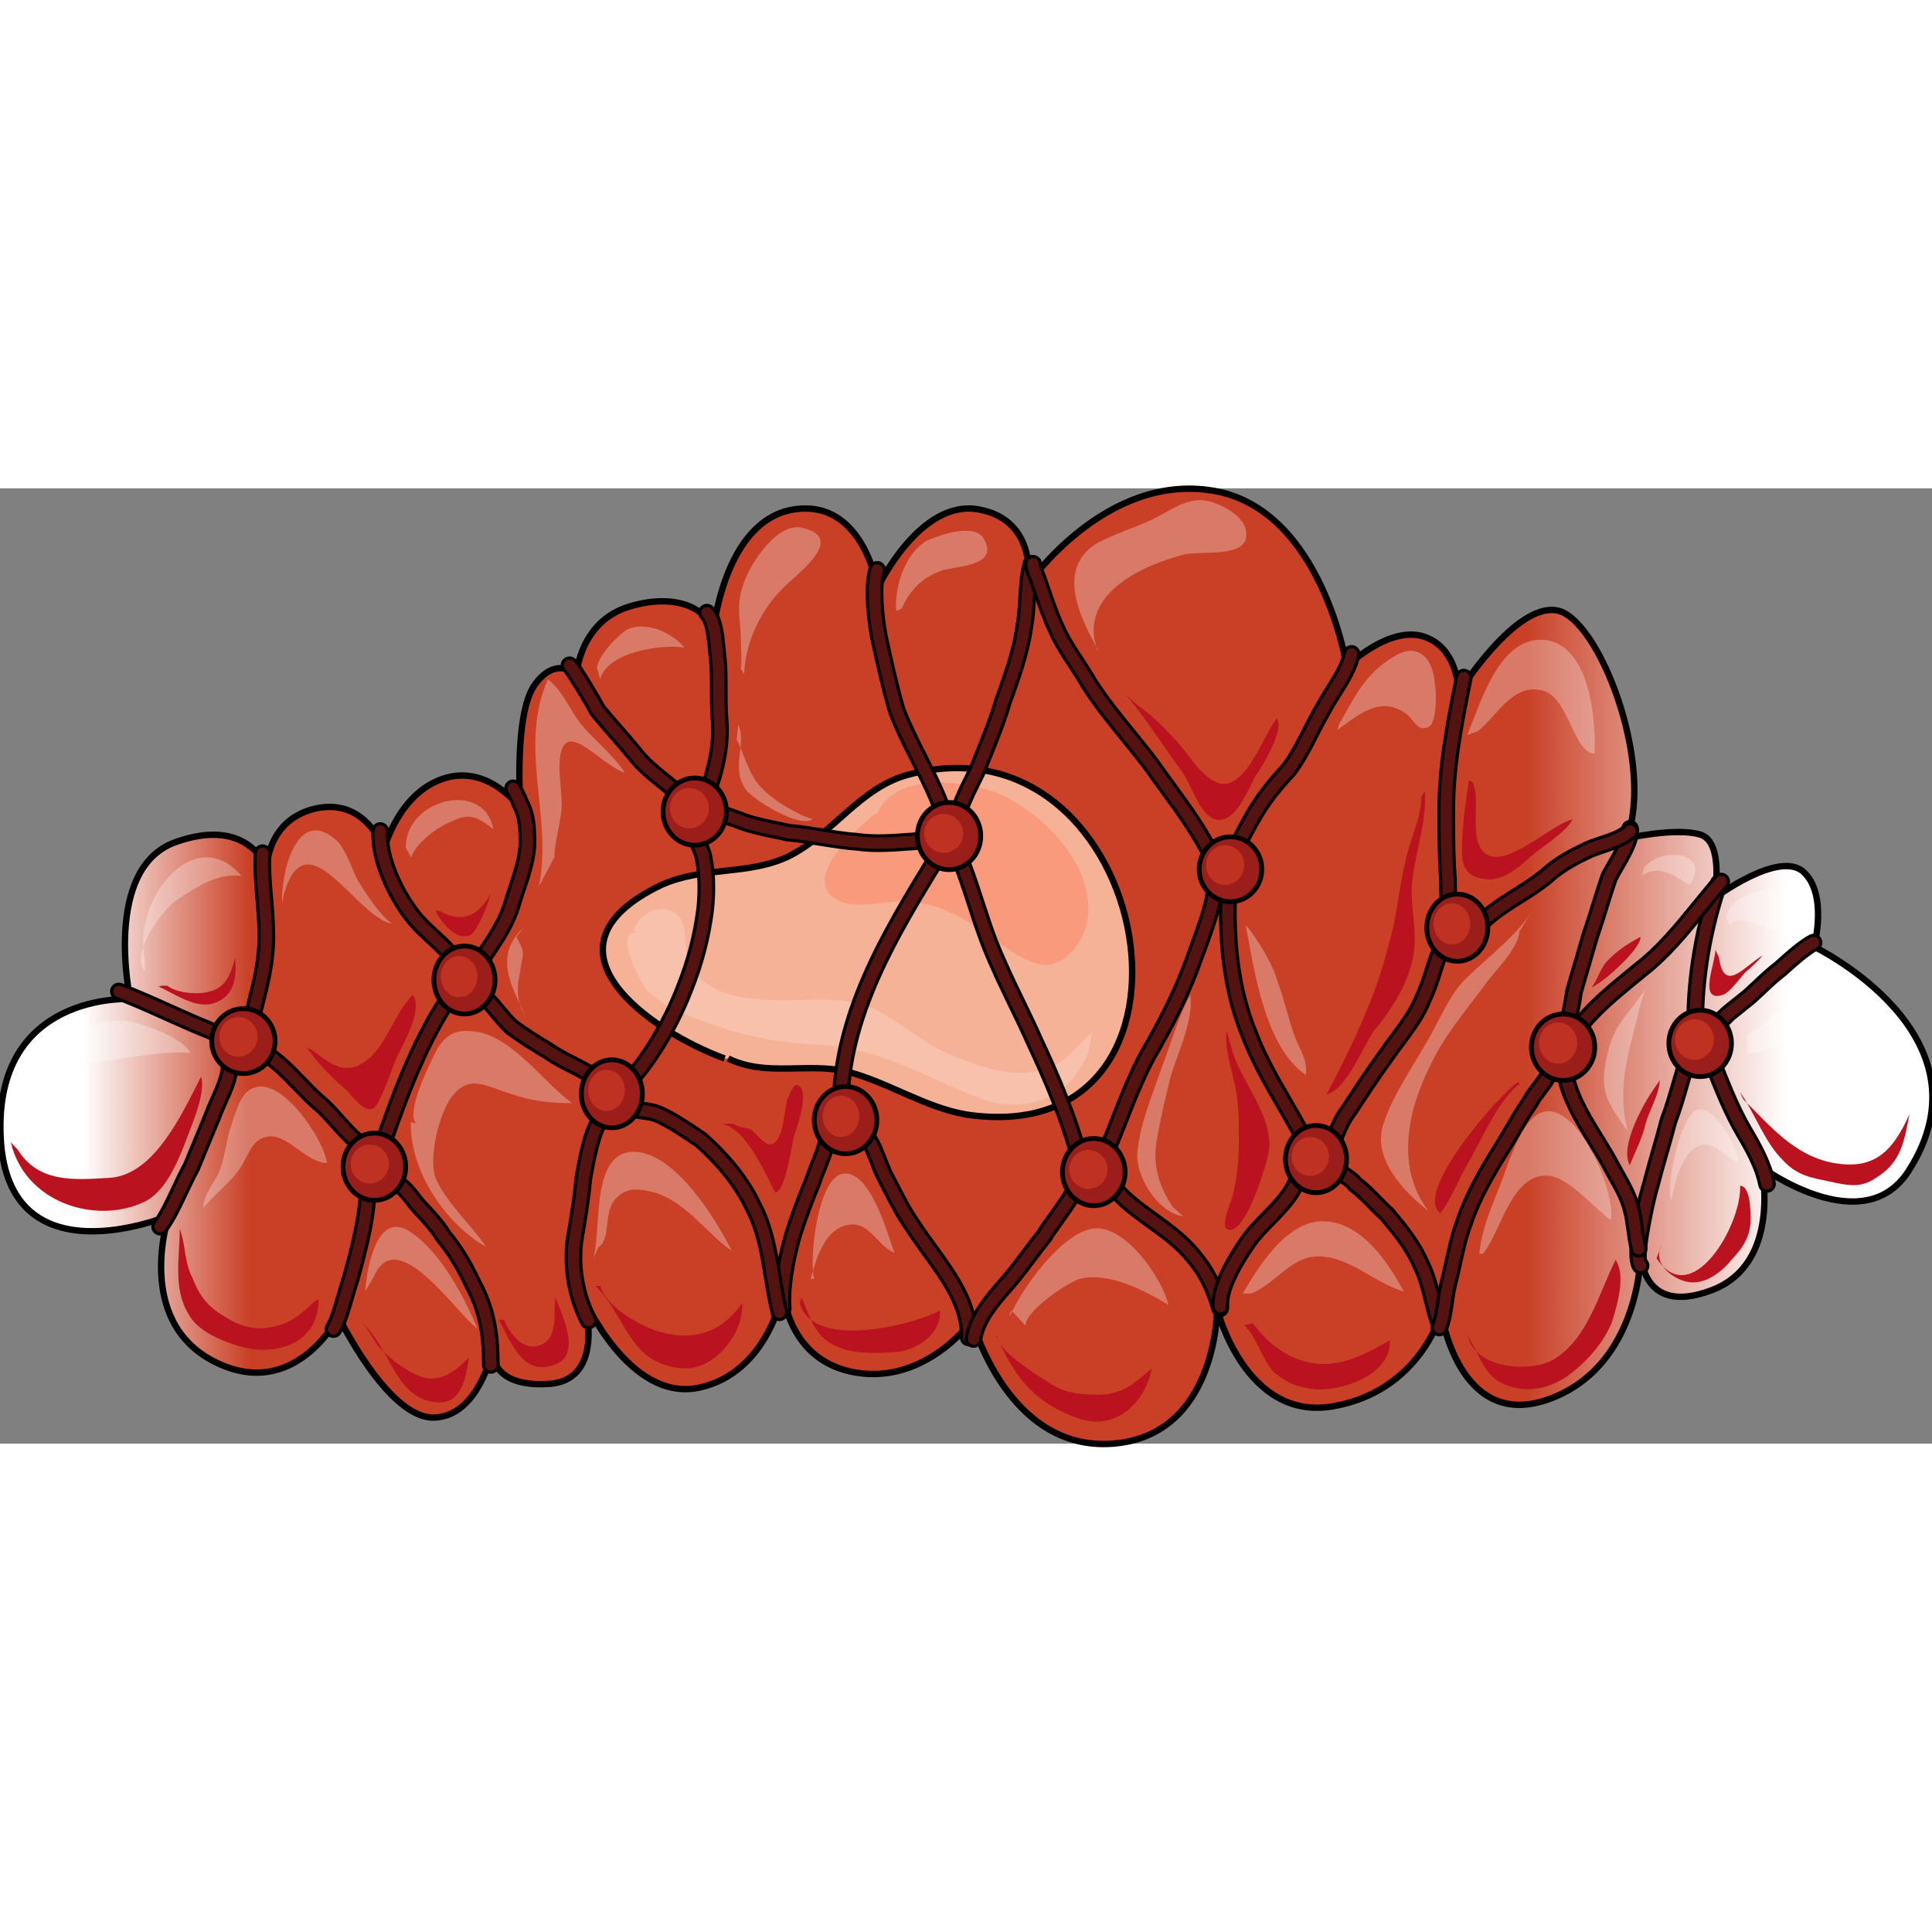 <?xml version="1.0" encoding="utf-8"?>
<!-- Created by: Science Figures, www.sciencefigures.org, Generator: Science Figures Editor -->
<!DOCTYPE svg PUBLIC "-//W3C//DTD SVG 1.1//EN" "http://www.w3.org/Graphics/SVG/1.1/DTD/svg11.dtd">
<svg version="1.1" id="Layer_1" xmlns="http://www.w3.org/2000/svg" xmlns:xlink="http://www.w3.org/1999/xlink" 
	 width="800px" height="800px" viewBox="0 0 294.804 145.774" enable-background="new 0 0 294.804 145.774"
	 xml:space="preserve">
<rect x="0" y="0" width="294.804" height="145.774" fill="#808080" stroke="none"/>
<linearGradient id="SVGID_1_" gradientUnits="userSpaceOnUse" x1="0" y1="72.887" x2="294.804" y2="72.887">
	<stop  offset="0.043" style="stop-color:#FFFFFF"/>
	<stop  offset="0.129" style="stop-color:#C94026"/>
	<stop  offset="0.79" style="stop-color:#C94026"/>
	<stop  offset="0.925" style="stop-color:#FFFFFF"/>
</linearGradient>
<path fill-rule="evenodd" clip-rule="evenodd" fill="url(#SVGID_1_)" d="M25.68,110.944c0,0-24.572,10.265-25.641-11.975
	c-1.068-22.238,19.765-21.099,19.765-21.099s-4.273-19.957,6.944-23.949s13.889,3.992,13.889,3.992s0-7.414,7.479-9.125
	c7.746-1.71,10.417,6.272,10.417,6.272s2.137-8.552,9.081-10.834c6.944-2.28,11.752,4.562,11.752,4.562s-1.068-14.255,2.137-18.816
	c3.205-4.563,6.41-1.711,6.41-1.711s0.535-7.983,8.013-10.264c7.479-2.281,12.287,0.571,12.821,3.992
	c0,0,1.603-17.106,12.286-18.817c10.684-1.711,12.821,11.975,12.821,11.975s6.41-13.686,15.491-11.975
	c9.08,1.711,7.479,11.404,7.479,11.404s11.752-17.106,28.313-14.255c16.561,2.851,20.299,26.8,20.299,26.8s6.41-6.273,11.752-4.562
	s5.342,8.554,5.342,8.554s8.547-13.685,14.957-12.544c6.41,1.14,14.957,23.379,10.684,34.783c0,0,7.479-1.71,11.217-0.57
	c3.742,1.14,2.139,9.693,2.139,9.693s9.883-7.414,13.621-3.992c3.74,3.421,1.604,11.405,1.604,11.405s27.777,13.399,14.424,34.214
	c-6.945,10.834-22.438-0.571-22.438-0.571s3.205,14.826-7.746,18.817c-10.684,3.992-10.684-5.701-10.684-5.701
	s0,17.106-13.889,22.238c-13.889,5.131-16.561-13.115-16.561-13.115s-3.205,11.974-16.559,14.256
	c-13.354,2.279-17.627-14.827-17.627-14.827s0,19.389-16.027,20.528c-16.025,1.141-21.367-18.817-21.367-18.817
	s-6.945,9.694-17.628,7.983c-10.684-1.711-11.218-12.545-11.218-12.545s-2.137,12.545-12.82,14.826
	c-10.684,2.28-17.628-13.686-17.628-13.686s3.739,12.544-5.342,13.115c-9.082,0.57-8.547-5.133-8.547-5.133
	s-2.137,10.265-9.081,10.265S51.588,126.34,51.588,126.34s-6.677,13.114-18.963,6.842C20.338,126.91,25.68,110.944,25.68,110.944
	L25.68,110.944z"/>
<path fill="none" stroke="#000000" stroke-width="0.971" stroke-miterlimit="8" d="M25.739,111.001
	c0,0-24.573,10.265-25.641-11.974c-1.069-22.239,19.765-21.1,19.765-21.1s-4.274-19.957,6.944-23.949
	c11.218-3.992,13.889,3.992,13.889,3.992s0-7.413,7.479-9.123c7.746-1.711,10.417,6.272,10.417,6.272s2.136-8.554,9.081-10.834
	c6.944-2.281,11.752,4.562,11.752,4.562s-1.068-14.256,2.137-18.818c3.206-4.562,6.411-1.71,6.411-1.71s0.534-7.983,8.013-10.264
	c7.479-2.282,12.286,0.57,12.82,3.991c0,0,1.603-17.107,12.287-18.818c10.683-1.71,12.82,11.975,12.82,11.975
	s6.41-13.686,15.492-11.975c9.08,1.711,7.479,11.405,7.479,11.405s11.752-17.107,28.313-14.256
	c16.559,2.851,20.299,26.801,20.299,26.801s6.41-6.272,11.752-4.562c5.342,1.71,5.342,8.552,5.342,8.552s8.547-13.685,14.957-12.544
	c6.41,1.14,14.957,23.379,10.684,34.783c0,0,7.479-1.711,11.219-0.57c3.738,1.14,2.137,9.693,2.137,9.693s9.883-7.412,13.621-3.991
	c3.74,3.421,1.602,11.404,1.602,11.404s27.777,13.399,14.424,34.213c-6.945,10.834-22.436-0.57-22.436-0.57
	s3.205,14.825-7.746,18.817c-10.684,3.991-10.684-5.702-10.684-5.702s0,17.106-13.889,22.238
	c-13.889,5.133-16.561-13.115-16.561-13.115s-3.205,11.976-16.561,14.256c-13.354,2.281-17.627-14.826-17.627-14.826
	s0,19.388-16.025,20.528s-21.367-18.817-21.367-18.817s-6.945,9.693-17.629,7.982c-10.683-1.71-11.218-12.544-11.218-12.544
	s-2.136,12.544-12.82,14.825c-10.684,2.281-17.628-13.685-17.628-13.685s3.74,12.545-5.341,13.114
	c-9.082,0.57-8.547-5.132-8.547-5.132s-2.137,10.264-9.081,10.264s-14.423-15.396-14.423-15.396s-6.677,13.115-18.963,6.843
	C20.396,126.968,25.739,111.001,25.739,111.001L25.739,111.001z"/>
<path fill-rule="evenodd" clip-rule="evenodd" fill="#F5B296" stroke="#000000" stroke-width="0.971" stroke-miterlimit="10" d="
	M110.574,87.001c-10.95-3.989-29.912-16.813-9.614-26.502c6.409-2.85,13.086-1.424,19.229-4.275
	c6.944-3.418,10.95-10.544,18.428-12.538c37.658-9.974,49.142,57.85,8.814,51.865c-6.411-1.14-11.751-4.845-18.162-6.555
	c-6.143-1.425-12.285,0.854-18.161-1.995"/>
<path opacity="0.2" fill-rule="evenodd" clip-rule="evenodd" fill="#FFFFFF" d="M97.22,67.855c-3.739-0.57,0.534,7.688,1.603,8.827
	c2.671,2.563,5.876,3.702,9.082,4.841c6.143,2.278,11.218,3.133,17.628,3.417c9.081,0.57,16.026,5.126,24.306,8.258
	c6.411,2.277,13.622,0,16.294-7.403c0.266-0.854,0.266-1.993,0.533-2.848c-3.205,2.848-4.006,5.126-8.547,5.98
	c-4.273,0.854-8.28-0.57-12.554-2.278c-4.541-1.709-8.28-5.41-12.553-7.404c-4.274-1.709-8.814-1.139-13.355-1.139
	c-4.274,0-9.349-0.284-12.553-3.133c-2.938-2.562-2.137-4.556-2.671-7.688c-0.801-4.556-6.677-3.702-7.746,0.286"/>
<path fill-rule="evenodd" clip-rule="evenodd" fill="#F99A7D" d="M133.845,49.646c2.67-6.262,12.813-5.123,17.619-3.416
	c6.941,2.562,16.018,11.101,14.416,19.923c-0.535,2.846-2.938,6.262-5.873,6.547c-3.471,0.284-7.742-3.701-10.412-5.409
	c-4.003-2.561-7.474-4.269-12.012-4.269c-2.67,0-6.941,1.138-9.343,0c-6.674-2.846,2.402-11.101,5.338-13.376"/>
<g>
	<path fill="#541310" stroke="#000000" stroke-width="0.486" stroke-miterlimit="8" d="M38.186,83.241
		c-0.073,0-0.146-0.008-0.22-0.023c-0.599-0.12-0.987-0.704-0.866-1.304c0.263-1.302,0.585-2.588,0.898-3.831
		c0.648-2.586,1.318-5.258,1.494-8.246c0.131-2.358-0.073-4.78-0.271-7.124c-0.198-2.342-0.402-4.765-0.265-7.099
		c0.036-0.611,0.561-1.099,1.17-1.04c0.611,0.036,1.076,0.56,1.041,1.17c-0.129,2.175,0.06,4.414,0.26,6.783
		c0.204,2.418,0.415,4.919,0.275,7.436c-0.188,3.198-0.884,5.974-1.558,8.657c-0.32,1.275-0.622,2.479-0.875,3.731
		C39.164,82.877,38.703,83.241,38.186,83.241z"/>
</g>
<g>
	<path fill="#541310" stroke="#000000" stroke-width="0.486" stroke-miterlimit="8" d="M34.456,84.755
		c-0.124,0-0.25-0.021-0.372-0.065c-3.035-1.083-6.003-2.419-8.874-3.711c-2.567-1.155-4.992-2.246-7.458-3.171
		c-0.572-0.214-0.862-0.853-0.647-1.426c0.214-0.572,0.854-0.863,1.425-0.647c2.532,0.949,5.102,2.106,7.588,3.225
		c2.831,1.274,5.758,2.592,8.709,3.646c0.576,0.205,0.876,0.839,0.671,1.414C35.337,84.472,34.91,84.755,34.456,84.755z"/>
</g>
<g>
	<path fill="#541310" stroke="#000000" stroke-width="0.486" stroke-miterlimit="8" d="M24.433,113.771
		c-0.225,0-0.452-0.068-0.648-0.21c-0.495-0.359-0.605-1.051-0.247-1.546c1.08-1.49,2.006-3.466,2.901-5.375
		c0.565-1.204,1.149-2.449,1.769-3.563l3.156-7.625c0.244-0.702,0.606-1.518,0.989-2.381c0.74-1.666,1.578-3.555,1.578-4.879
		c0-0.611,0.496-1.106,1.107-1.106c0.611,0,1.107,0.495,1.107,1.106c0,1.793-0.899,3.819-1.769,5.777
		c-0.364,0.82-0.708,1.596-0.945,2.271l-3.26,7.859c-0.593,1.06-1.145,2.236-1.729,3.48c-0.939,2.003-1.911,4.074-3.114,5.733
		C25.114,113.613,24.776,113.771,24.433,113.771z"/>
</g>
<g>
	<path fill="#541310" stroke="#000000" stroke-width="0.486" stroke-miterlimit="8" d="M50.887,129.388
		c-0.198,0-0.398-0.054-0.58-0.165c-0.521-0.321-0.683-1.003-0.362-1.523c0.624-1.014,1.204-3.031,1.715-4.81
		c0.275-0.957,0.535-1.861,0.803-2.636c1.248-4.604,2.561-9.438,2.561-14.115c0-0.612,0.496-1.107,1.107-1.107
		c0.611,0,1.107,0.495,1.107,1.107c0,4.973-1.353,9.952-2.661,14.768c-0.271,0.791-0.523,1.667-0.79,2.595
		c-0.578,2.01-1.174,4.087-1.958,5.359C51.621,129.2,51.258,129.388,50.887,129.388z"/>
</g>
<g>
	<path fill="#541310" stroke="#000000" stroke-width="0.486" stroke-miterlimit="8" d="M56.13,101.886
		c-0.16,0-0.322-0.035-0.476-0.108c-1.803-0.86-3.468-2.717-5.078-4.512c-0.75-0.836-1.458-1.625-2.129-2.256
		c-1.171-0.938-2.368-2.176-3.525-3.374c-1.904-1.97-3.873-4.007-6.036-5.002c-0.555-0.256-0.798-0.913-0.543-1.469
		s0.915-0.796,1.469-0.543c2.541,1.169,4.656,3.357,6.702,5.476c1.161,1.201,2.258,2.336,3.385,3.243
		c0.804,0.75,1.543,1.574,2.325,2.447c1.464,1.633,2.979,3.321,4.382,3.99c0.552,0.264,0.786,0.925,0.522,1.477
		C56.941,101.653,56.544,101.886,56.13,101.886z"/>
</g>
<g>
	<path fill="#541310" stroke="#000000" stroke-width="0.486" stroke-miterlimit="8" d="M74.894,134.864
		c-0.611,0-1.107-0.495-1.107-1.106c0-4.183-0.431-7.773-2.538-11.697c-1.421-3.021-2.734-5.161-4.418-7.21l-0.083-0.114
		c-1.012-1.617-2.272-2.958-3.606-4.378c-0.344-0.365-0.664-0.779-1.002-1.219c-0.687-0.888-1.464-1.894-2.299-2.19
		c-0.576-0.205-0.877-0.838-0.673-1.414c0.205-0.577,0.837-0.878,1.414-0.673c1.449,0.515,2.438,1.795,3.311,2.924
		c0.305,0.395,0.594,0.769,0.864,1.057c1.333,1.418,2.71,2.884,3.831,4.656c1.786,2.183,3.176,4.45,4.64,7.567
		C75.661,125.6,76,129.849,76,133.757C76,134.369,75.505,134.864,74.894,134.864z"/>
</g>
<g>
	<path fill="#541310" stroke="#000000" stroke-width="0.486" stroke-miterlimit="8" d="M89.811,128.107
		c-0.405,0-0.794-0.224-0.989-0.609c-2.03-4.016-2.809-8.482-2.255-12.916c0.531-3.114,1.072-6.283,1.336-9.38l0.015-0.11
		l0.15-0.817c0.579-3.192,1.455-8.02,3.731-9.838c0.477-0.382,1.174-0.305,1.557,0.174c0.381,0.478,0.304,1.174-0.174,1.556
		c-1.628,1.302-2.479,5.986-2.935,8.504l-0.142,0.773c-0.274,3.172-0.82,6.37-1.348,9.463c-0.492,3.945,0.211,7.972,2.041,11.595
		c0.276,0.545,0.057,1.211-0.489,1.486C90.149,128.068,89.979,128.107,89.811,128.107z"/>
</g>
<g>
	<path fill="#541310" stroke="#000000" stroke-width="0.486" stroke-miterlimit="8" d="M95.294,91.747H92.19
		c-0.512,0-0.943-0.348-1.069-0.819c-0.264-0.116-0.56-0.228-0.851-0.339c-0.684-0.26-1.458-0.554-2.141-0.987
		c-0.314-0.162-0.72-0.369-1.134-0.578c-1.332-0.678-2.709-1.376-3.98-2.272c-1.804-1.087-3.724-2.247-5.633-3.688L77.306,83
		c-0.773-0.701-1.489-1.562-2.181-2.395c-1.019-1.227-2.072-2.494-3.196-3.088c-0.541-0.285-0.747-0.956-0.461-1.497
		c0.287-0.539,0.956-0.746,1.496-0.46c1.511,0.798,2.708,2.237,3.864,3.629c0.661,0.795,1.285,1.547,1.93,2.138
		c1.805,1.358,3.66,2.479,5.455,3.563c1.219,0.854,2.524,1.517,3.787,2.158c0.425,0.216,0.841,0.428,1.241,0.639
		c0.57,0.357,1.204,0.599,1.817,0.832c0.952,0.361,1.85,0.704,2.471,1.36L95.294,91.747z"/>
</g>
<g>
	<path fill="#541310" stroke="#000000" stroke-width="0.486" stroke-miterlimit="8" d="M58.462,101.07
		c-0.12,0-0.243-0.021-0.363-0.062c-0.577-0.2-0.883-0.831-0.683-1.408c2.65-7.644,5.894-16.389,10.861-23.465
		c0.352-0.5,1.041-0.622,1.542-0.27c0.5,0.352,0.621,1.041,0.27,1.542c-4.803,6.841-7.98,15.416-10.581,22.917
		C59.349,100.783,58.92,101.07,58.462,101.07z"/>
</g>
<g>
	<path fill="#541310" stroke="#000000" stroke-width="0.486" stroke-miterlimit="8" d="M69.767,73.567
		c-0.36,0-0.713-0.175-0.926-0.499c-0.927-1.408-2.271-2.649-3.571-3.848c-1.182-1.09-2.404-2.217-3.333-3.489
		c-2.688-3.497-5.292-9.043-5.012-13.5c0.038-0.611,0.55-1.093,1.174-1.036c0.61,0.038,1.074,0.564,1.036,1.174
		c-0.242,3.864,2.201,8.946,4.574,12.034c0.818,1.118,1.909,2.125,3.063,3.189c1.398,1.29,2.844,2.623,3.92,4.261
		c0.335,0.51,0.194,1.196-0.317,1.532C70.187,73.508,69.976,73.567,69.767,73.567z"/>
</g>
<g>
	<path fill="#541310" stroke="#000000" stroke-width="0.486" stroke-miterlimit="8" d="M72.912,73.917
		c-0.202,0-0.407-0.057-0.59-0.172c-0.517-0.326-0.672-1.01-0.345-1.527c0.477-0.755,0.954-1.471,1.419-2.168
		c1.631-2.444,3.039-4.554,3.833-7.49c0.204-0.651,0.403-1.248,0.601-1.84c0.886-2.651,1.722-5.155,1.518-7.746
		c-0.003-1.845-0.317-3.289-0.936-4.377l-0.094-0.214c-0.192-0.609-0.775-1.696-0.984-2.063c-0.301-0.532-0.115-1.208,0.417-1.509
		c0.532-0.304,1.208-0.116,1.509,0.417c0.085,0.15,0.813,1.443,1.132,2.375c0.774,1.411,1.166,3.188,1.166,5.286
		c0.236,2.953-0.669,5.664-1.628,8.534c-0.193,0.58-0.389,1.166-0.577,1.76c-0.875,3.241-2.45,5.6-4.116,8.097
		c-0.455,0.682-0.922,1.381-1.389,2.12C73.638,73.734,73.279,73.917,72.912,73.917z"/>
</g>
<g>
	<path fill="#541310" stroke="#000000" stroke-width="0.486" stroke-miterlimit="8" d="M95.87,91.747
		c-0.272,0-0.544-0.099-0.758-0.3c-0.446-0.418-0.468-1.119-0.049-1.565c3.101-3.303,6.285-8.608,8.31-13.847
		c1.602-3.982,2.626-7.889,3.135-11.955c0.201-1.93,0.323-4.835-0.252-7.592c-0.103-0.546-0.426-1.263-0.739-1.957
		c-0.455-1.009-0.885-1.963-0.885-2.814c0-0.612,0.496-1.107,1.107-1.107c0.611,0,1.107,0.495,1.107,1.107
		c0,0.375,0.382,1.222,0.689,1.904c0.367,0.812,0.745,1.652,0.893,2.437c0.629,3.013,0.5,6.165,0.28,8.274
		c-0.536,4.282-1.606,8.368-3.275,12.515c-1.657,4.286-4.832,10.37-8.756,14.55C96.459,91.629,96.165,91.747,95.87,91.747z"/>
</g>
<g>
	<path fill="#541310" stroke="#000000" stroke-width="0.486" stroke-miterlimit="8" d="M104.493,48.629
		c-0.295,0-0.59-0.118-0.808-0.35c-0.829-0.887-1.897-1.746-3.027-2.656c-1.695-1.366-3.448-2.777-4.783-4.559
		c-0.895-1.092-1.84-2.174-2.754-3.22C92.2,36.79,91.248,35.7,90.306,34.55l-0.146-0.232c-0.504-1.079-3.329-5.685-3.932-6.425
		c-0.267-0.202-0.439-0.522-0.439-0.882c0-0.612,0.496-1.106,1.107-1.106c0.678,0,0.873,0.107,2.976,3.517
		c0.828,1.344,1.846,3.059,2.229,3.827c0.894,1.085,1.805,2.13,2.688,3.14c0.926,1.06,1.883,2.155,2.829,3.311
		c1.197,1.598,2.84,2.92,4.429,4.199c1.193,0.96,2.32,1.868,3.255,2.868c0.418,0.447,0.395,1.147-0.052,1.565
		C105.036,48.53,104.765,48.629,104.493,48.629z"/>
</g>
<g>
	<path fill="#541310" stroke="#000000" stroke-width="0.486" stroke-miterlimit="8" d="M107.873,47.697
		c-0.129,0-0.26-0.023-0.388-0.071c-0.572-0.213-0.863-0.852-0.649-1.424c1.495-3.998,2.107-7.476,1.871-10.634
		c-0.142-1.599-0.142-3.271-0.142-4.887c0-1.602,0-3.114-0.133-4.484c-0.056-0.396-0.104-0.918-0.156-1.48
		c-0.152-1.646-0.381-4.135-1.196-4.973c-0.426-0.438-0.417-1.139,0.022-1.566c0.438-0.427,1.139-0.416,1.565,0.022
		c1.361,1.4,1.612,4.125,1.813,6.314c0.048,0.524,0.093,1.012,0.15,1.425c0.149,1.521,0.149,3.086,0.149,4.743
		c0,1.568,0,3.189,0.134,4.707c0.262,3.5-0.394,7.286-2.003,11.59C108.744,47.421,108.321,47.697,107.873,47.697z"/>
</g>
<g>
	<path fill="#541310" stroke="#000000" stroke-width="0.486" stroke-miterlimit="8" d="M144.348,51.775
		c-0.471,0-0.907-0.302-1.056-0.775c-1.021-3.245-2.568-6.311-4.064-9.277c-1.216-2.412-2.475-4.906-3.451-7.494
		c-1.114-3.823-1.938-7.609-2.735-11.27c-0.236-1.248-1.318-7.439-0.246-10.848c0.183-0.583,0.804-0.904,1.388-0.724
		c0.583,0.184,0.907,0.805,0.724,1.388c-0.663,2.108-0.326,6.407,0.301,9.732c0.786,3.605,1.602,7.354,2.667,11.021
		c0.908,2.396,2.084,4.729,3.33,7.197c1.536,3.044,3.125,6.193,4.199,9.61c0.184,0.583-0.14,1.205-0.724,1.388
		C144.57,51.758,144.458,51.775,144.348,51.775z"/>
</g>
<g>
	<path fill="#541310" stroke="#000000" stroke-width="0.486" stroke-miterlimit="8" d="M146.098,51.426
		c-0.075,0-0.151-0.009-0.228-0.024c-0.599-0.126-0.982-0.713-0.856-1.312c0.448-2.139,1.395-4.041,2.311-5.882
		c0.249-0.5,0.497-0.998,0.731-1.496c0.272-0.7,0.587-1.48,0.906-2.272c1.105-2.743,2.248-5.579,3.069-8.407
		c1.327-3.665,2.673-7.378,3.196-11.254c0.229-1.221,0.305-2.55,0.389-3.958c0.111-1.904,0.229-3.875,0.719-5.611
		c0.166-0.588,0.777-0.929,1.367-0.763c0.588,0.166,0.93,0.777,0.764,1.367c-0.426,1.503-0.533,3.351-0.641,5.137
		c-0.082,1.416-0.168,2.879-0.414,4.181c-0.543,4.055-1.932,7.882-3.273,11.583c-0.832,2.87-1.996,5.758-3.121,8.551
		c-0.318,0.786-0.63,1.562-0.93,2.323c-0.27,0.578-0.524,1.09-0.78,1.605c-0.854,1.715-1.736,3.488-2.126,5.35
		C147.071,51.067,146.611,51.426,146.098,51.426z"/>
</g>
<g>
	<path fill="#541310" stroke="#000000" stroke-width="0.486" stroke-miterlimit="8" d="M128.267,95.592
		c-0.611,0-1.107-0.495-1.107-1.107c0-14.358,7.753-27.062,14.594-38.271l0.251-0.413c0.318-0.523,1-0.685,1.522-0.369
		c0.522,0.318,0.687,1,0.368,1.522l-0.251,0.413c-6.689,10.96-14.27,23.382-14.27,37.118
		C129.374,95.097,128.878,95.592,128.267,95.592z"/>
</g>
<g>
	<path fill="#541310" stroke="#000000" stroke-width="0.486" stroke-miterlimit="8" d="M147.81,130.669
		c-0.016,0-0.031,0-0.048-0.001c-0.611-0.025-1.085-0.543-1.059-1.153c0.19-4.447-2.836-8.627-5.763-12.668
		c-0.904-1.249-1.84-2.541-2.663-3.819c-1.299-1.838-2.428-4.048-3.52-6.185c-0.278-0.544-0.555-1.085-0.831-1.612
		c-0.352-0.746-0.633-1.471-0.905-2.173c-0.633-1.635-1.232-3.179-2.414-4.435c-0.419-0.444-0.397-1.146,0.047-1.564
		c0.445-0.419,1.146-0.398,1.565,0.048c1.479,1.569,2.184,3.39,2.867,5.151c0.27,0.696,0.525,1.354,0.823,1.988
		c0.258,0.492,0.538,1.039,0.819,1.589c1.057,2.068,2.15,4.206,3.384,5.954c0.817,1.267,1.693,2.478,2.621,3.759
		c3.148,4.349,6.404,8.845,6.182,14.062C148.89,130.205,148.399,130.669,147.81,130.669z"/>
</g>
<g>
	<path fill="#541310" stroke="#000000" stroke-width="0.486" stroke-miterlimit="8" d="M119.443,126.241
		c-0.572,0-1.057-0.439-1.103-1.02c-0.31-3.954,0.724-8.576,1.646-11.758c0.759-2.42,1.81-5.26,2.966-8.026
		c0.265-0.833,0.607-1.691,0.938-2.521c0.69-1.729,1.404-3.516,1.404-5.052c0-0.611,0.496-1.106,1.107-1.106
		c0.611,0,1.107,0.495,1.107,1.106c0,1.962-0.794,3.949-1.562,5.873c-0.337,0.845-0.657,1.645-0.898,2.412l-0.035,0.096
		c-1.139,2.72-2.172,5.511-2.909,7.857c-1.224,4.224-1.78,8.119-1.558,10.945c0.047,0.608-0.408,1.142-1.017,1.19
		C119.502,126.241,119.472,126.241,119.443,126.241z"/>
</g>
<g>
	<path fill="#541310" stroke="#000000" stroke-width="0.486" stroke-miterlimit="8" d="M148.546,130.904
		c-0.054,0-0.106-0.004-0.16-0.013c-0.605-0.087-1.025-0.648-0.938-1.255c0.502-3.463,3.067-6.403,5.129-8.765
		c0.363-0.416,0.715-0.819,1.043-1.209c0.781-0.969,1.594-2.048,2.383-3.091c0.781-1.038,1.592-2.111,2.395-3.107
		c0.338-0.572,1.006-1.514,1.777-2.595c0.883-1.239,2.332-3.272,2.609-3.926c0.002-0.41,0.236-0.805,0.635-0.991
		c0.555-0.262,1.213-0.022,1.473,0.53c0.414,0.876-0.102,1.727-2.914,5.671c-0.74,1.041-1.439,2.023-1.701,2.484l-0.102,0.15
		c-0.799,0.986-1.615,2.069-2.406,3.116c-0.797,1.059-1.623,2.152-2.439,3.165c-0.35,0.415-0.711,0.83-1.084,1.258
		c-1.967,2.254-4.197,4.809-4.605,7.627C149.56,130.506,149.087,130.903,148.546,130.904z"/>
</g>
<g>
	<path fill="#541310" stroke="#000000" stroke-width="0.486" stroke-miterlimit="8" d="M118.943,126.825
		c-0.497,0-0.948-0.337-1.074-0.841c-0.458-1.84-0.765-3.719-1.062-5.537c-0.598-3.666-1.164-7.13-2.868-10.372
		c-1.625-3.432-4.224-6.729-7.745-9.841l-0.828-0.55c-1.901-1.267-3.866-2.577-5.612-3.269c-0.519-0.182-1.119-0.262-1.699-0.34
		c-0.986-0.132-2.006-0.269-2.874-0.956c-0.479-0.38-0.56-1.076-0.18-1.556s1.076-0.56,1.556-0.18
		c0.391,0.31,1.04,0.396,1.792,0.497c0.659,0.088,1.407,0.188,2.181,0.461c2.003,0.792,4.068,2.169,6.065,3.5l1.006,0.681
		c3.777,3.327,6.576,6.881,8.318,10.563c1.852,3.519,2.473,7.323,3.073,11.004c0.289,1.773,0.589,3.608,1.025,5.359
		c0.147,0.593-0.214,1.193-0.807,1.342C119.122,126.813,119.031,126.825,118.943,126.825z"/>
</g>
<g>
	<path fill="#541310" stroke="#000000" stroke-width="0.486" stroke-miterlimit="8" d="M186.185,126.242
		c-0.48,0-0.924-0.314-1.064-0.799c-1.07-3.695-2.373-6.033-4.813-8.623c-1.445-1.533-3.338-2.905-5.17-4.232
		c-2.553-1.85-4.963-3.597-6.428-5.845c-0.334-0.512-0.189-1.197,0.322-1.531c0.514-0.333,1.199-0.189,1.533,0.323
		c1.24,1.903,3.488,3.533,5.871,5.26c1.916,1.388,3.895,2.822,5.484,4.509c2.67,2.836,4.164,5.507,5.328,9.523
		c0.17,0.587-0.17,1.201-0.756,1.371C186.39,126.228,186.286,126.242,186.185,126.242z"/>
</g>
<g>
	<path fill="#541310" stroke="#000000" stroke-width="0.486" stroke-miterlimit="8" d="M219.63,128.573
		c-0.459,0-0.889-0.29-1.047-0.749c-0.451-1.314-0.762-2.566-1.063-3.777c-0.424-1.709-0.824-3.322-1.57-4.907
		c-1.313-3.054-3.178-5.288-5.156-7.645c-0.652-0.58-1.264-1.203-1.854-1.808c-0.877-0.896-1.785-1.823-2.844-2.624l-0.137-0.103
		l-0.1-0.141c-0.256-0.363-0.785-0.715-1.295-1.055c-0.787-0.525-1.602-1.068-2.018-1.95c-0.262-0.553-0.025-1.213,0.527-1.474
		c0.555-0.265,1.213-0.025,1.475,0.527c0.154,0.326,0.707,0.696,1.244,1.054c0.6,0.4,1.275,0.85,1.764,1.471
		c1.133,0.874,2.064,1.825,2.965,2.746c0.609,0.622,1.184,1.21,1.799,1.752l0.115,0.118c2.014,2.397,4.094,4.875,5.531,8.22
		c0.826,1.749,1.271,3.546,1.703,5.285c0.289,1.164,0.586,2.368,1.006,3.591c0.199,0.578-0.109,1.208-0.688,1.406
		C219.87,128.552,219.749,128.573,219.63,128.573z"/>
</g>
<g>
	<path fill="#541310" stroke="#000000" stroke-width="0.486" stroke-miterlimit="8" d="M186.216,126.008
		c-0.568,0-1.053-0.436-1.102-1.014c-0.219-2.575,1.279-6.183,4.451-10.724c0.803-1.185,1.916-2.322,3.094-3.526
		c1.963-2.008,3.992-4.082,4.443-6.338c0.119-0.6,0.699-0.988,1.303-0.869c0.6,0.119,0.988,0.702,0.869,1.302
		c-0.58,2.901-2.945,5.319-5.033,7.453c-1.105,1.132-2.15,2.199-2.85,3.234c-2.797,4.002-4.238,7.293-4.07,9.28
		c0.051,0.61-0.4,1.146-1.01,1.197C186.278,126.007,186.247,126.008,186.216,126.008z"/>
</g>
<g>
	<path fill="#541310" stroke="#000000" stroke-width="0.486" stroke-miterlimit="8" d="M219.63,129.155
		c-0.137,0-0.277-0.026-0.412-0.081c-0.566-0.229-0.842-0.872-0.615-1.44c0.441-1.095,0.619-2.34,0.809-3.657
		c0.127-0.885,0.258-1.8,0.477-2.731c0.27-1.054,0.504-2.118,0.738-3.182c0.477-2.153,0.969-4.38,1.709-6.352
		c1.377-4.116,3.557-7.869,5.707-11.305c0.604-0.967,1.17-1.933,1.727-2.883c0.924-1.578,1.797-3.07,2.795-4.496
		c0.33-0.667,0.84-1.339,1.379-2.048c0.803-1.057,1.801-2.372,1.688-3.224c-0.082-0.605,0.344-1.162,0.951-1.244
		c0.604-0.08,1.162,0.345,1.244,0.95c0.234,1.758-1.016,3.404-2.119,4.856c-0.492,0.646-0.955,1.257-1.182,1.741l-0.098,0.167
		c-0.967,1.373-1.832,2.851-2.748,4.416c-0.566,0.968-1.145,1.952-1.76,2.938c-2.076,3.32-4.18,6.937-5.498,10.871
		c-0.699,1.862-1.172,4.011-1.631,6.089c-0.242,1.088-0.48,2.176-0.752,3.231c-0.191,0.815-0.314,1.681-0.436,2.52
		c-0.199,1.39-0.404,2.826-0.945,4.169C220.483,128.892,220.067,129.155,219.63,129.155z"/>
</g>
<g>
	<path fill="#541310" stroke="#000000" stroke-width="0.486" stroke-miterlimit="8" d="M250.333,119.715
		c-0.145,0-0.291-0.028-0.432-0.089c-2.795-1.187,0.941-13.732,0.98-13.858c0.389-1.521,0.865-3.188,1.326-4.801
		c0.459-1.603,0.934-3.259,1.33-4.811l0.043-0.129c0.65-1.658,1.188-3.515,1.705-5.308c0.533-1.841,1.082-3.743,1.77-5.496
		c0.225-0.567,0.867-0.85,1.436-0.627c0.568,0.224,0.85,0.866,0.627,1.436c-0.65,1.657-1.186,3.511-1.705,5.303
		c-0.525,1.82-1.07,3.701-1.746,5.438c-0.402,1.561-0.873,3.209-1.33,4.803c-0.457,1.599-0.93,3.251-1.326,4.798
		c-0.748,2.392-2.297,9.916-1.928,11.418c0.336,0.308,0.459,0.806,0.27,1.25C251.173,119.462,250.765,119.715,250.333,119.715z"/>
</g>
<g>
	<path fill="#541310" stroke="#000000" stroke-width="0.486" stroke-miterlimit="8" d="M269.622,107.247
		c-0.52,0-0.984-0.371-1.086-0.902c-0.492-2.602-1.996-5.291-3.369-7.606c-1.852-3.179-3.104-6.31-4.428-9.624
		c-0.25-0.628-0.504-1.263-0.764-1.903c-0.23-0.566,0.041-1.212,0.607-1.442c0.568-0.229,1.215,0.043,1.443,0.609
		c0.262,0.646,0.516,1.283,0.77,1.914c1.293,3.236,2.514,6.293,4.281,9.324c1.463,2.472,3.076,5.362,3.635,8.317
		c0.113,0.601-0.281,1.18-0.883,1.293C269.761,107.24,269.69,107.247,269.622,107.247z"/>
</g>
<g>
	<path fill="#541310" stroke="#000000" stroke-width="0.486" stroke-miterlimit="8" d="M250.046,117.152
		c-0.49,0-0.938-0.327-1.07-0.823c-0.283-1.064-0.424-2.114-0.559-3.129c-0.133-0.989-0.256-1.924-0.504-2.854
		c-0.387-1.662-1.256-3.208-2.096-4.702c-0.25-0.445-0.496-0.887-0.732-1.328c-0.746-1.44-1.602-2.83-2.51-4.3
		c-2.285-3.708-4.65-7.542-5.053-12.075c-0.055-0.609,0.396-1.147,1.006-1.201c0.605-0.055,1.146,0.396,1.201,1.006
		c0.355,4.011,2.578,7.619,4.73,11.107c0.889,1.44,1.807,2.931,2.584,4.433c0.223,0.417,0.463,0.844,0.705,1.273
		c0.916,1.63,1.861,3.316,2.313,5.252c0.275,1.031,0.416,2.081,0.551,3.096c0.131,0.989,0.256,1.924,0.502,2.854
		c0.158,0.591-0.193,1.196-0.783,1.354C250.235,117.14,250.14,117.152,250.046,117.152z"/>
</g>
<g>
	<path fill="#541310" stroke="#000000" stroke-width="0.486" stroke-miterlimit="8" d="M261.808,82.806
		c-0.273,0-0.451-0.119-0.594-0.216c-0.389-0.264-0.672-0.844-0.369-1.495c0.166-0.353,0.492-0.578,0.852-0.629
		c0.406-0.331,1.053-0.923,1.205-1.084l0.113-0.107l3.191-2.563c0.479-0.43,0.973-0.897,1.467-1.365
		c1.008-0.953,2.051-1.939,3.338-2.924l0.273-0.251c1.561-1.396,3.326-2.976,4.926-3.833c0.537-0.29,1.209-0.085,1.5,0.453
		c0.287,0.539,0.084,1.21-0.455,1.499c-1.365,0.732-3.025,2.22-4.492,3.531l-0.342,0.307c-1.26,0.968-2.215,1.871-3.227,2.827
		c-0.51,0.481-1.018,0.964-1.559,1.446l-3.172,2.551C263.06,82.442,262.284,82.806,261.808,82.806z"/>
</g>
<g>
	<path fill="#541310" stroke="#000000" stroke-width="0.486" stroke-miterlimit="8" d="M258.669,82.656
		c-0.609,0-1.107-0.494-1.107-1.106c0-7.126,1.271-14.624,3.672-21.682c0.197-0.58,0.826-0.892,1.404-0.691
		c0.58,0.197,0.889,0.826,0.691,1.404c-2.324,6.832-3.551,14.083-3.551,20.969C259.778,82.162,259.28,82.656,258.669,82.656z"/>
</g>
<g>
	<path fill="#541310" stroke="#000000" stroke-width="0.486" stroke-miterlimit="8" d="M238.858,83.241
		c-0.158,0-0.316-0.034-0.469-0.105c-0.553-0.259-0.793-0.918-0.533-1.472c0.676-1.443,0.947-3.195,1.186-4.741l0.084-0.5
		c0.402-1.426,0.803-2.78,1.205-4.136c0.396-1.35,0.797-2.7,1.197-4.122c0.547-1.612,1.01-3.096,1.475-4.581
		c0.471-1.505,0.941-3.011,1.477-4.589l0.047-0.112c0.234-0.501,0.588-1.11,0.998-1.816c0.844-1.454,2.254-3.886,2.107-4.97
		c-0.08-0.606,0.346-1.163,0.951-1.244c0.609-0.082,1.164,0.344,1.244,0.95c0.246,1.834-1.152,4.247-2.389,6.375
		c-0.352,0.607-0.684,1.182-0.883,1.592c-0.521,1.538-0.98,3.006-1.439,4.475c-0.469,1.502-0.939,3.003-1.475,4.577
		c-0.385,1.375-0.787,2.735-1.189,4.093c-0.391,1.326-0.783,2.65-1.176,4.043l-0.047,0.303c-0.262,1.692-0.559,3.611-1.367,5.342
		C239.673,83.004,239.274,83.241,238.858,83.241z"/>
</g>
<g>
	<path fill="#541310" stroke="#000000" stroke-width="0.486" stroke-miterlimit="8" d="M240.489,83.938
		c-0.223,0-0.449-0.067-0.646-0.207c-0.494-0.356-0.609-1.049-0.252-1.545c2.453-3.414,5.729-6.087,8.893-8.671l1.174-0.96
		c3.355-2.593,6.107-5.978,8.771-9.251c1.088-1.338,2.213-2.721,3.371-4.042c0.402-0.46,1.1-0.505,1.563-0.103
		c0.459,0.403,0.506,1.102,0.102,1.562c-1.129,1.291-2.242,2.658-3.318,3.981c-2.742,3.371-5.578,6.856-9.107,9.584l-1.152,0.944
		c-3.055,2.493-6.213,5.071-8.498,8.247C241.173,83.779,240.833,83.938,240.489,83.938z"/>
</g>
<g>
	<path fill="#541310" stroke="#000000" stroke-width="0.486" stroke-miterlimit="8" d="M225.573,67.856
		c-0.271,0-0.545-0.1-0.758-0.301c-0.445-0.419-0.467-1.119-0.049-1.564c1.875-1.993,4.131-3.415,6.313-4.791
		c1.4-0.884,2.723-1.717,3.934-2.683c1.766-1.611,3.619-2.814,6.348-4.103c0.861-0.458,1.871-0.792,2.85-1.115
		c1.459-0.48,2.838-0.935,3.809-1.819c0.451-0.414,1.15-0.379,1.564,0.073c0.41,0.452,0.379,1.152-0.074,1.564
		c-1.318,1.201-2.99,1.752-4.605,2.285c-0.93,0.307-1.811,0.597-2.549,0.99c-2.563,1.211-4.26,2.308-5.906,3.808
		c-1.361,1.089-2.799,1.995-4.189,2.871c-2.063,1.302-4.197,2.648-5.879,4.436C226.161,67.739,225.868,67.856,225.573,67.856z"/>
</g>
<g>
	<path fill="#541310" stroke="#000000" stroke-width="0.486" stroke-miterlimit="8" d="M203.081,101.537
		c-0.156,0-0.316-0.034-0.469-0.105c-0.553-0.26-0.791-0.919-0.533-1.472c0.227-0.486,0.432-0.994,0.641-1.513
		c0.527-1.306,1.123-2.784,2.162-4.114c1.783-2.728,3.684-5.624,5.586-8.235c0.611-0.895,1.262-1.768,1.891-2.613
		c1.52-2.038,2.953-3.962,3.852-6.257c0.633-1.358,1.078-2.753,1.512-4.103c0.49-1.537,1-3.127,1.742-4.555
		c0.283-0.542,0.951-0.752,1.492-0.471c0.543,0.282,0.754,0.951,0.473,1.493c-0.658,1.262-1.115,2.691-1.598,4.207
		c-0.453,1.416-0.922,2.881-1.588,4.301c-0.977,2.506-2.498,4.547-4.109,6.708c-0.615,0.826-1.254,1.682-1.855,2.566
		c-1.891,2.595-3.775,5.469-5.6,8.248c-0.898,1.157-1.41,2.426-1.904,3.653c-0.225,0.557-0.445,1.103-0.689,1.623
		C203.896,101.3,203.497,101.537,203.081,101.537z"/>
</g>
<g>
	<path fill="#541310" stroke="#000000" stroke-width="0.486" stroke-miterlimit="8" d="M200.169,102.702
		c-0.414,0-0.813-0.235-1.002-0.635c-1.242-2.631-2.705-5.158-4.121-7.604c-1.916-3.309-3.898-6.731-5.316-10.399
		c-2.861-6.817-3.943-14.802-3.295-24.381c0.039-0.61,0.574-1.077,1.178-1.03c0.611,0.042,1.072,0.569,1.029,1.18
		c-0.621,9.228,0.406,16.882,3.143,23.403c1.367,3.537,3.219,6.734,5.178,10.118c1.439,2.484,2.926,5.053,4.209,7.768
		c0.26,0.553,0.023,1.212-0.529,1.474C200.489,102.667,200.329,102.702,200.169,102.702z"/>
</g>
<g>
	<path fill="#541310" stroke="#000000" stroke-width="0.486" stroke-miterlimit="8" d="M221.483,67.624
		c-0.611,0-1.107-0.495-1.107-1.106c0-0.122,0.02-0.237,0.055-0.346c-0.029-0.191-0.088-0.471-0.129-0.659
		c-0.092-0.445-0.172-0.835-0.191-1.157c-0.271-1.509-0.271-3.265-0.271-4.682c-0.266-3.378-0.266-7.188-0.266-10.55
		c0-6.696,1.223-13.231,2.701-20.469c0.123-0.597,0.709-0.983,1.307-0.863c0.598,0.122,0.986,0.708,0.861,1.307
		c-1.451,7.117-2.656,13.536-2.656,20.025c0,3.483,0,7.085,0.266,10.464c0.002,1.438,0.002,3.12,0.252,4.444l0.02,0.205
		c0.002,0.129,0.094,0.564,0.146,0.824c0.211,1.007,0.338,1.615-0.084,2.136l-0.334,0.409L221.483,67.624z"/>
</g>
<g>
	<path fill="#541310" stroke="#000000" stroke-width="0.486" stroke-miterlimit="8" d="M188.167,57.951
		c-0.613,0-1.109-0.495-1.109-1.106c0-1.357,1.17-3.715,2.926-6.837l0.139-0.249c1.434-2.561,3.139-4.826,5.693-7.566
		c1.234-1.667,2.189-3.531,3.197-5.503c0.631-1.234,1.283-2.509,2.014-3.74c0.418-0.811,0.984-1.71,1.533-2.58
		c1.111-1.765,2.26-3.59,2.58-5.31c0.113-0.602,0.695-0.993,1.293-0.886c0.6,0.113,0.996,0.691,0.885,1.292
		c-0.4,2.137-1.664,4.144-2.885,6.084c-0.549,0.87-1.064,1.69-1.471,2.474c-0.729,1.227-1.363,2.471-1.977,3.674
		c-1.018,1.986-2.066,4.04-3.432,5.869l-0.078,0.093c-2.449,2.623-4.07,4.771-5.422,7.183l-0.141,0.25
		c-1.752,3.116-2.641,5.051-2.641,5.752C189.272,57.456,188.776,57.951,188.167,57.951z"/>
</g>
<g>
	<path fill="#541310" stroke="#000000" stroke-width="0.486" stroke-miterlimit="8" d="M185.138,57.719
		c-0.418,0-0.816-0.236-1.004-0.638c-1.797-3.84-4.404-7.418-6.928-10.877c-0.787-1.082-1.568-2.155-2.322-3.229
		c-1.16-1.55-2.404-3.081-3.605-4.561c-2.043-2.517-4.156-5.118-6.031-8.036c-0.625-1.107-1.283-2.109-1.98-3.169
		c-1.139-1.73-2.314-3.52-3.182-5.558c-0.852-1.822-1.533-3.813-2.189-5.737c-0.17-0.498-0.338-0.989-0.506-1.467
		c-0.09-0.29-0.199-0.544-0.303-0.797c-0.264-0.631-0.561-1.346-0.561-2.137c0-0.612,0.496-1.107,1.107-1.107
		s1.107,0.495,1.107,1.107c0,0.349,0.189,0.804,0.389,1.286c0.133,0.317,0.264,0.635,0.361,0.953c0.158,0.446,0.326,0.942,0.5,1.446
		c0.639,1.869,1.299,3.802,2.115,5.551c0.807,1.89,1.928,3.595,3.012,5.243c0.686,1.046,1.396,2.126,2.025,3.247
		c1.775,2.756,3.756,5.196,5.854,7.779c1.215,1.497,2.473,3.044,3.68,4.658c0.766,1.09,1.541,2.152,2.32,3.222
		c2.584,3.545,5.256,7.21,7.143,11.244c0.258,0.554,0.02,1.213-0.535,1.472C185.452,57.685,185.294,57.719,185.138,57.719z"/>
</g>
<g>
	<path fill="#541310" stroke="#000000" stroke-width="0.486" stroke-miterlimit="8" d="M164.856,103.867
		c-0.492,0-0.943-0.334-1.07-0.834c-1.682-6.588-4.557-13.12-6.875-18.075c-0.85-1.932-1.76-3.812-2.723-5.802
		c-1.447-2.99-2.943-6.082-4.246-9.392c-0.763-1.978-1.44-4.059-2.097-6.072c-0.966-2.965-1.965-6.032-3.218-8.709
		c-0.259-0.554-0.02-1.213,0.534-1.472c0.555-0.261,1.212-0.02,1.472,0.533c1.311,2.802,2.331,5.933,3.317,8.962
		c0.648,1.986,1.316,4.04,2.055,5.954c1.27,3.225,2.748,6.278,4.178,9.231c0.973,2.009,1.891,3.906,2.746,5.852
		c2.348,5.019,5.275,11.676,7.002,18.442c0.152,0.593-0.205,1.195-0.799,1.347C165.042,103.855,164.948,103.867,164.856,103.867z"/>
</g>
<g>
	<path fill="#541310" stroke="#000000" stroke-width="0.486" stroke-miterlimit="8" d="M168.12,103.867
		c-0.156,0-0.314-0.034-0.467-0.104c-0.555-0.259-0.793-0.918-0.535-1.472c0.971-2.077,1.82-4.238,2.721-6.527
		c1.52-3.865,3.092-7.862,5.32-11.535c2.77-4.949,4.635-8.938,6.021-12.904c0.131-0.369,0.314-0.863,0.529-1.439
		c0.709-1.907,2.871-7.709,2.438-8.849c-0.211-0.557,0.039-1.216,0.59-1.448c0.547-0.234,1.168-0.023,1.42,0.517
		c0.729,1.562-0.273,4.914-2.373,10.553c-0.209,0.56-0.389,1.04-0.514,1.398c-1.432,4.091-3.344,8.188-6.199,13.287
		c-2.15,3.544-3.686,7.452-5.174,11.23c-0.871,2.219-1.773,4.514-2.773,6.653C168.937,103.629,168.536,103.867,168.12,103.867z"/>
</g>
<g>
	<path fill="#541310" stroke="#000000" stroke-width="0.486" stroke-miterlimit="8" d="M134.021,55.251
		c-1.115,0-2.212-0.056-3.273-0.206c-1.905-0.142-3.802-0.446-5.636-0.739c-1.709-0.274-3.323-0.532-4.948-0.664L120,53.616
		c-0.729-0.171-1.432-0.317-2.126-0.46c-1.564-0.322-3.182-0.656-4.91-1.266c-0.596-0.25-1.305-0.489-1.991-0.721
		c-1.027-0.346-1.997-0.673-2.686-1.038c-0.54-0.286-0.746-0.957-0.46-1.497c0.287-0.54,0.958-0.745,1.497-0.46
		c0.529,0.28,1.458,0.593,2.356,0.897c0.725,0.244,1.475,0.497,2.083,0.755c1.522,0.536,2.997,0.839,4.558,1.162
		c0.688,0.142,1.385,0.286,2.105,0.455c1.684,0.141,3.387,0.413,5.036,0.677c1.79,0.287,3.64,0.583,5.524,0.726
		c2.501,0.351,5.281,0.144,7.969-0.056c1.579-0.118,3.07-0.229,4.461-0.229c0.611,0,1.107,0.495,1.107,1.106
		s-0.496,1.107-1.107,1.107c-1.308,0-2.76,0.108-4.296,0.223C137.431,55.123,135.707,55.251,134.021,55.251z"/>
</g>
<path fill-rule="evenodd" clip-rule="evenodd" fill="#9B1E1B" d="M101.172,49.328c0-2.832,2.165-5.127,4.836-5.127
	c2.671,0,4.836,2.296,4.836,5.127c0,2.832-2.165,5.128-4.836,5.128C103.337,54.456,101.172,52.16,101.172,49.328L101.172,49.328z"/>
<path fill-rule="evenodd" clip-rule="evenodd" fill="#BF3121" d="M102.221,48.803c0-1.705,1.331-3.088,2.972-3.088
	s2.972,1.383,2.972,3.088c0,1.706-1.331,3.089-2.972,3.089S102.221,50.509,102.221,48.803L102.221,48.803z"/>
<path fill="none" stroke="#000000" stroke-width="0.728" stroke-miterlimit="8" d="M101.172,49.328
	c0-2.832,2.165-5.127,4.836-5.127c2.671,0,4.836,2.296,4.836,5.127c0,2.832-2.165,5.128-4.836,5.128
	C103.337,54.456,101.172,52.16,101.172,49.328L101.172,49.328z"/>
<path fill-rule="evenodd" clip-rule="evenodd" fill="#9B1E1B" d="M66.211,75.024c0-2.864,2.087-5.186,4.662-5.186
	s4.662,2.322,4.662,5.186s-2.087,5.186-4.662,5.186S66.211,77.888,66.211,75.024L66.211,75.024z"/>
<path fill-rule="evenodd" clip-rule="evenodd" fill="#BF3121" d="M67.261,74.5c0-1.737,1.252-3.147,2.796-3.147
	c1.545,0,2.797,1.41,2.797,3.147s-1.252,3.146-2.797,3.146C68.513,77.646,67.261,76.237,67.261,74.5L67.261,74.5z"/>
<path fill="none" stroke="#000000" stroke-width="0.728" stroke-miterlimit="8" d="M66.211,75.024c0-2.864,2.087-5.186,4.662-5.186
	s4.662,2.322,4.662,5.186s-2.087,5.186-4.662,5.186S66.211,77.888,66.211,75.024L66.211,75.024z"/>
<path fill-rule="evenodd" clip-rule="evenodd" fill="#9B1E1B" d="M32.3,84.347c0-2.736,2.166-4.953,4.836-4.953
	s4.836,2.217,4.836,4.953c0,2.735-2.165,4.952-4.836,4.952S32.3,87.083,32.3,84.347L32.3,84.347z"/>
<path fill-rule="evenodd" clip-rule="evenodd" fill="#BF3121" d="M33.465,83.706c0-1.674,1.304-3.029,2.914-3.029
	c1.609,0,2.914,1.355,2.914,3.029s-1.305,3.029-2.914,3.029C34.77,86.735,33.465,85.379,33.465,83.706L33.465,83.706z"/>
<path fill="none" stroke="#000000" stroke-width="0.728" stroke-miterlimit="8" d="M32.3,84.347c0-2.736,2.166-4.953,4.836-4.953
	s4.836,2.217,4.836,4.953c0,2.735-2.165,4.952-4.836,4.952S32.3,87.083,32.3,84.347L32.3,84.347z"/>
<path fill-rule="evenodd" clip-rule="evenodd" fill="#9B1E1B" d="M52.344,103.516c0-2.831,2.139-5.128,4.778-5.128
	s4.778,2.297,4.778,5.128c0,2.832-2.139,5.128-4.778,5.128S52.344,106.348,52.344,103.516L52.344,103.516z"/>
<path fill-rule="evenodd" clip-rule="evenodd" fill="#BF3121" d="M53.509,103.109c0-1.641,1.305-2.972,2.914-2.972
	c1.609,0,2.913,1.331,2.913,2.972c0,1.642-1.304,2.972-2.913,2.972C54.814,106.081,53.509,104.75,53.509,103.109L53.509,103.109z"/>
<path fill="none" stroke="#000000" stroke-width="0.728" stroke-miterlimit="8" d="M52.344,103.516
	c0-2.831,2.139-5.128,4.778-5.128s4.778,2.297,4.778,5.128c0,2.832-2.139,5.128-4.778,5.128S52.344,106.348,52.344,103.516
	L52.344,103.516z"/>
<path fill-rule="evenodd" clip-rule="evenodd" fill="#9B1E1B" d="M88.703,92.387c0-2.864,2.087-5.186,4.661-5.186
	s4.662,2.321,4.662,5.186s-2.087,5.186-4.662,5.186S88.703,95.251,88.703,92.387L88.703,92.387z"/>
<path fill-rule="evenodd" clip-rule="evenodd" fill="#BF3121" d="M89.752,91.863c0-1.737,1.252-3.146,2.797-3.146
	c1.544,0,2.796,1.408,2.796,3.146c0,1.738-1.252,3.146-2.796,3.146C91.004,95.009,89.752,93.601,89.752,91.863L89.752,91.863z"/>
<path fill="none" stroke="#000000" stroke-width="0.728" stroke-miterlimit="8" d="M88.703,92.387c0-2.864,2.087-5.186,4.661-5.186
	s4.662,2.321,4.662,5.186s-2.087,5.186-4.662,5.186S88.703,95.251,88.703,92.387L88.703,92.387z"/>
<path fill-rule="evenodd" clip-rule="evenodd" fill="#9B1E1B" d="M124.247,96.409c0-2.832,2.139-5.128,4.778-5.128
	c2.639,0,4.778,2.296,4.778,5.128s-2.139,5.127-4.778,5.127C126.385,101.536,124.247,99.241,124.247,96.409L124.247,96.409z"/>
<path fill-rule="evenodd" clip-rule="evenodd" fill="#BF3121" d="M125.528,95.826c0-1.738,1.252-3.146,2.796-3.146
	c1.545,0,2.797,1.408,2.797,3.146s-1.252,3.146-2.797,3.146C126.78,98.972,125.528,97.564,125.528,95.826L125.528,95.826z"/>
<path fill="none" stroke="#000000" stroke-width="0.728" stroke-miterlimit="8" d="M124.247,96.409
	c0-2.832,2.139-5.128,4.778-5.128c2.639,0,4.778,2.296,4.778,5.128s-2.139,5.127-4.778,5.127
	C126.385,101.536,124.247,99.241,124.247,96.409L124.247,96.409z"/>
<path fill-rule="evenodd" clip-rule="evenodd" fill="#9B1E1B" d="M162.12,104.333c0-2.831,2.141-5.127,4.777-5.127
	c2.639,0,4.779,2.296,4.779,5.127c0,2.832-2.141,5.127-4.779,5.127C164.261,109.459,162.12,107.165,162.12,104.333L162.12,104.333z"
	/>
<path fill-rule="evenodd" clip-rule="evenodd" fill="#BF3121" d="M163.169,103.925c0-1.642,1.305-2.973,2.914-2.973
	c1.607,0,2.912,1.331,2.912,2.973c0,1.641-1.305,2.971-2.912,2.971C164.474,106.896,163.169,105.566,163.169,103.925
	L163.169,103.925z"/>
<path fill="none" stroke="#000000" stroke-width="0.728" stroke-miterlimit="8" d="M162.12,104.333
	c0-2.831,2.141-5.127,4.777-5.127c2.639,0,4.779,2.296,4.779,5.127c0,2.832-2.141,5.127-4.779,5.127
	C164.261,109.459,162.12,107.165,162.12,104.333L162.12,104.333z"/>
<path fill-rule="evenodd" clip-rule="evenodd" fill="#9B1E1B" d="M196.147,102.351c0-2.832,2.088-5.127,4.662-5.127
	s4.662,2.295,4.662,5.127s-2.088,5.128-4.662,5.128S196.147,105.183,196.147,102.351L196.147,102.351z"/>
<path fill-rule="evenodd" clip-rule="evenodd" fill="#BF3121" d="M197.081,101.943c0-1.641,1.277-2.971,2.854-2.971
	c1.578,0,2.857,1.33,2.857,2.971c0,1.642-1.279,2.973-2.857,2.973C198.358,104.916,197.081,103.584,197.081,101.943L197.081,101.943
	z"/>
<path fill="none" stroke="#000000" stroke-width="0.728" stroke-miterlimit="8" d="M196.147,102.351
	c0-2.832,2.088-5.127,4.662-5.127s4.662,2.295,4.662,5.127s-2.088,5.128-4.662,5.128S196.147,105.183,196.147,102.351
	L196.147,102.351z"/>
<path fill-rule="evenodd" clip-rule="evenodd" fill="#9B1E1B" d="M182.981,58.127c0-2.736,2.139-4.954,4.777-4.954
	s4.777,2.217,4.777,4.954c0,2.735-2.139,4.952-4.777,4.952S182.981,60.862,182.981,58.127L182.981,58.127z"/>
<path fill-rule="evenodd" clip-rule="evenodd" fill="#BF3121" d="M184.03,57.486c0-1.674,1.303-3.03,2.912-3.03
	s2.914,1.356,2.914,3.03c0,1.673-1.305,3.029-2.914,3.029S184.03,59.159,184.03,57.486L184.03,57.486z"/>
<path fill="none" stroke="#000000" stroke-width="0.728" stroke-miterlimit="8" d="M182.981,58.127
	c0-2.736,2.139-4.954,4.777-4.954s4.777,2.217,4.777,4.954c0,2.735-2.139,4.952-4.777,4.952S182.981,60.862,182.981,58.127
	L182.981,58.127z"/>
<path fill-rule="evenodd" clip-rule="evenodd" fill="#9B1E1B" d="M139.979,53.057c0-2.832,2.165-5.127,4.836-5.127
	s4.837,2.295,4.837,5.127c0,2.832-2.166,5.128-4.837,5.128S139.979,55.889,139.979,53.057L139.979,53.057z"/>
<path fill-rule="evenodd" clip-rule="evenodd" fill="#BF3121" d="M141.027,52.649c0-1.641,1.331-2.971,2.972-2.971
	s2.972,1.331,2.972,2.971c0,1.642-1.331,2.972-2.972,2.972S141.027,54.291,141.027,52.649L141.027,52.649z"/>
<path fill="none" stroke="#000000" stroke-width="0.728" stroke-miterlimit="8" d="M139.979,53.057
	c0-2.832,2.165-5.127,4.836-5.127s4.837,2.295,4.837,5.127c0,2.832-2.166,5.128-4.837,5.128S139.979,55.889,139.979,53.057
	L139.979,53.057z"/>
<path fill-rule="evenodd" clip-rule="evenodd" fill="#9B1E1B" d="M217.708,67.042c0-2.832,2.139-5.128,4.777-5.128
	s4.777,2.296,4.777,5.128c0,2.832-2.139,5.127-4.777,5.127S217.708,69.873,217.708,67.042L217.708,67.042z"/>
<path fill-rule="evenodd" clip-rule="evenodd" fill="#BF3121" d="M218.757,66.458c0-1.737,1.252-3.146,2.795-3.146
	c1.547,0,2.799,1.408,2.799,3.146c0,1.738-1.252,3.147-2.799,3.147C220.009,69.605,218.757,68.196,218.757,66.458L218.757,66.458z"
	/>
<path fill="none" stroke="#000000" stroke-width="0.728" stroke-miterlimit="8" d="M217.708,67.042c0-2.832,2.086-5.128,4.66-5.128
	c2.576,0,4.662,2.296,4.662,5.128c0,2.832-2.086,5.127-4.662,5.127C219.794,72.168,217.708,69.873,217.708,67.042L217.708,67.042z"
	/>
<path fill-rule="evenodd" clip-rule="evenodd" fill="#9B1E1B" d="M233.673,85.279c0-2.8,2.166-5.069,4.836-5.069
	c2.672,0,4.836,2.27,4.836,5.069s-2.164,5.069-4.836,5.069C235.839,90.348,233.673,88.079,233.673,85.279L233.673,85.279z"/>
<path fill-rule="evenodd" clip-rule="evenodd" fill="#BF3121" d="M234.839,84.638c0-1.738,1.303-3.146,2.912-3.146
	s2.914,1.408,2.914,3.146c0,1.737-1.305,3.146-2.914,3.146S234.839,86.375,234.839,84.638L234.839,84.638z"/>
<path fill="none" stroke="#000000" stroke-width="0.728" stroke-miterlimit="8" d="M233.673,85.279c0-2.8,2.166-5.069,4.836-5.069
	c2.672,0,4.836,2.27,4.836,5.069s-2.164,5.069-4.836,5.069C235.839,90.348,233.673,88.079,233.673,85.279L233.673,85.279z"/>
<path fill-rule="evenodd" clip-rule="evenodd" fill="#9B1E1B" d="M254.649,84.696c0-2.799,2.139-5.068,4.777-5.068
	s4.777,2.27,4.777,5.068c0,2.8-2.139,5.069-4.777,5.069S254.649,87.496,254.649,84.696L254.649,84.696z"/>
<path fill-rule="evenodd" clip-rule="evenodd" fill="#BF3121" d="M255.581,84.114c0-1.705,1.33-3.088,2.973-3.088
	c1.641,0,2.971,1.383,2.971,3.088s-1.33,3.088-2.971,3.088C256.911,87.202,255.581,85.819,255.581,84.114L255.581,84.114z"/>
<path fill="none" stroke="#000000" stroke-width="0.728" stroke-miterlimit="8" d="M254.649,84.696
	c0-2.799,2.139-5.068,4.777-5.068s4.777,2.27,4.777,5.068c0,2.8-2.139,5.069-4.777,5.069S254.649,87.496,254.649,84.696
	L254.649,84.696z"/>
<path opacity="0.3" fill-rule="evenodd" clip-rule="evenodd" fill="#FFFFFF" d="M167.655,24.855
	c-2.68-4.832-6.701-12.506-0.268-16.486c2.68-1.42,5.629-2.274,8.576-3.695c2.414-1.137,4.824-3.126,7.773-2.842
	c2.145,0.285,6.434,2.273,6.434,5.117c0.268,3.695-6.701,2.558-9.383,3.125c-5.627,1.422-16.35,5.685-13.4,14.497"/>
<path opacity="0.3" fill-rule="evenodd" clip-rule="evenodd" fill="#FFFFFF" d="M136.75,18.679
	c-0.268-3.739,1.34-8.628,4.557-10.642c1.876-0.862,7.504-2.876,8.844-0.288c2.414,4.314-4.556,4.027-6.7,4.89
	c-2.948,1.15-4.556,2.875-5.897,5.752"/>
<path opacity="0.3" fill-rule="evenodd" clip-rule="evenodd" fill="#FFFFFF" d="M113.007,27.495c0.266-0.571,0-4,0-5.713
	c-0.266-2.856-0.531-4.571,0.531-7.428c1.062-3.142,5.311-9.426,9.028-8.283c6.107,1.428,0,6.284-1.859,7.998
	c-3.983,3.429-6.904,8.57-7.169,14.284"/>
<path opacity="0.3" fill-rule="evenodd" clip-rule="evenodd" fill="#FFFFFF" d="M204.339,36.015
	c2.393-4.281,3.986-7.707,8.238-10.274c3.455-2.283,6.113-0.286,6.379,4.281c0.266,1.142,0.266,5.423-0.797,6.279
	c-1.861,1.141-2.393-1.142-3.721-1.999c-3.721-2.568-6.91,0-10.365,2.568"/>
<path opacity="0.3" fill-rule="evenodd" clip-rule="evenodd" fill="#FFFFFF" d="M223.884,37.638
	c2.129-5.098,5.057-15.58,12.244-14.446c6.385,1.133,7.451,11.897,7.184,17.279c-3.193,0-3.992-8.781-7.982-9.631
	c-4.525-1.133-6.92,3.965-9.848,6.232"/>
<path opacity="0.3" fill-rule="evenodd" clip-rule="evenodd" fill="#FFFFFF" d="M250.839,57.918
	c2.68-3.462,10.451-2.308,6.969,2.597c-2.412-1.442-4.557-3.173-7.236-1.442"/>
<path opacity="0.3" fill-rule="evenodd" clip-rule="evenodd" fill="#FFFFFF" d="M263.39,65.662
	c0.264-4.309,10.838-6.895,10.045-0.862c-0.529,6.32-6.609-0.861-9.518,1.724"/>
<path opacity="0.3" fill-rule="evenodd" clip-rule="evenodd" fill="#FFFFFF" d="M266.651,83.294
	c5.066-2.274,7.73-9.377,13.861-5.684c6.133,3.409,9.33,9.945,9.063,17.049c-1.865-0.568-3.197-0.568-4.797-1.421
	c-2.664-1.705-4.531-4.262-6.932-5.683c-1.865-1.137-3.998-2.558-6.396-2.273c-1.6,0-3.197,1.137-4.799,0.854"/>
<path opacity="0.3" fill-rule="evenodd" clip-rule="evenodd" fill="#FFFFFF" d="M254.993,108.644
	c-0.811-2.581,1.35-12.334,3.781-13.77c2.699-1.147,6.479,5.737,6.479,8.032c-1.889-0.86-3.779-3.441-5.939-2.581
	c-2.43,0.573-3.781,5.737-4.051,7.171"/>
<path opacity="0.3" fill-rule="evenodd" clip-rule="evenodd" fill="#FFFFFF" d="M251.036,76.481
	c-2.633,3.992-4.738,5.133-5.791,9.982c-1.316,5.703,0,7.129,3.158,11.693c-1.842-7.131,0.264-12.265,1.844-19.109"/>
<path opacity="0.3" fill-rule="evenodd" clip-rule="evenodd" fill="#FFFFFF" d="M234.022,64.128
	c-2.406,3.988-6.682,7.122-9.889,10.254c-2.939,2.563-4.277,6.553-6.682,10.54c-2.139,3.704-5.078,7.978-6.416,12.25
	c-1.604,5.127,3.209,10.254,6.951,13.104c-5.08-6.552-3.207-15.383,0.266-22.22c2.139-4.558,5.346-8.261,8.285-12.249
	c1.604-2.279,5.078-5.412,5.346-8.261"/>
<path opacity="0.3" fill-rule="evenodd" clip-rule="evenodd" fill="#FFFFFF" d="M190.089,66.691
	c1.348,7.138,2.967,18.559,9.17,22.841c0.27-2.284-0.811-3.712-1.619-5.711c-1.078-2.854-1.617-5.709-2.697-8.564
	c-0.809-2.855-2.695-5.71-4.314-7.995"/>
<path opacity="0.3" fill-rule="evenodd" clip-rule="evenodd" fill="#FFFFFF" d="M112.662,36.043
	c1.352,3.113-1.352,6.792,1.352,10.188c1.621,1.698,8.107,5.661,10,4.245c-2.162-0.566-5.946-2.83-7.567-4.528
	c-2.162-1.98-2.973-5.66-4.054-7.641"/>
<path opacity="0.3" fill-rule="evenodd" clip-rule="evenodd" fill="#FFFFFF" d="M189.622,122.861
	c2.674-4.521,6.949-11.303,12.563-11.021s9.621,6.218,12.027,10.739c-4.545-1.413-8.02-5.087-12.563-5.37
	c-4.543-0.282-6.682,3.957-10.691,5.651"/>
<path opacity="0.3" fill-rule="evenodd" clip-rule="evenodd" fill="#FFFFFF" d="M225.749,116.802
	c0.266-4.264,2.674-8.813,4.01-12.791c0.803-2.273,2.943-8.243,5.617-8.811c5.35-1.706,11.232,12.221,10.43,16.485
	c-2.674-1.99-6.418-6.537-9.627-6.822c-5.617-0.284-7.221,8.812-9.896,11.938"/>
<path opacity="0.3" fill-rule="evenodd" clip-rule="evenodd" fill="#FFFFFF" d="M154.345,125.477
	c-0.266,0.285-0.266,0.569-0.266,0.854c1.865-4.272,7.99-12.818,12.785-13.389c4.795-0.569,10.389,7.406,11.455,11.68
	c-3.73-2.279-9.324-5.128-13.586-3.988c-1.863,0.57-8.256,4.843-8.256,7.121"/>
<path opacity="0.3" fill-rule="evenodd" clip-rule="evenodd" fill="#FFFFFF" d="M124.229,120.647
	c-0.799-3.149,0.533-15.179,4.262-16.038c4.262-0.859,6.926,9.165,7.991,12.029c-2.397-0.859-3.729-4.583-6.659-4.296
	c-3.996,0.286-5.328,5.441-6.126,8.305"/>
<path opacity="0.3" fill-rule="evenodd" clip-rule="evenodd" fill="#FFFFFF" d="M90.52,117.501
	c1.338-4.28-0.535-16.549,6.422-16.263c6.155,0.285,12.31,10.271,14.718,15.121c-4.014-2.854-6.69-7.133-11.506-8.844
	c-2.409-0.571-4.549-1.143-6.422,1.141c-1.605,1.997-0.536,5.99-2.409,7.133"/>
<path opacity="0.3" fill-rule="evenodd" clip-rule="evenodd" fill="#FFFFFF" d="M63.504,96.952
	c-1.604-1.709,1.872-8.83,3.209-11.395c1.604-2.563,3.209-3.133,6.418-2.563c5.348,1.14,9.895,7.691,14.173,10.825
	c-3.209,0-6.15-0.286-9.36-1.425c-3.744-1.139-6.418-3.134-9.092,0.57c-1.872,2.563-3.477,9.115-2.407,12.249
	c1.605,3.703,5.616,7.406,7.755,10.54c-6.15-3.419-11.767-11.681-11.499-19.086"/>
<path opacity="0.3" fill-rule="evenodd" clip-rule="evenodd" fill="#FFFFFF" d="M55.724,122.545
	c0.268-3.974,1.874-11.92,6.424-9.366c4.818,2.839,8.565,9.935,10.707,15.043c-3.211-2.271-12.313-16.178-15.792-7.947"/>
<path opacity="0.3" fill-rule="evenodd" clip-rule="evenodd" fill="#FFFFFF" d="M31.018,109.81c0-2.005,1.595-3.723,2.393-5.441
	c0.798-2.005,1.063-4.295,1.596-6.299c0.797-2.291,1.595-6.014,3.722-6.586c4.254-1.718,10.636,7.73,11.168,11.453
	c-3.191,0-6.116-4.581-9.041-4.008c-2.393,0.285-2.924,2.863-4.254,4.867C35.007,106.087,32.613,107.805,31.018,109.81"/>
<path opacity="0.3" fill-rule="evenodd" clip-rule="evenodd" fill="#FFFFFF" d="M5.031,87.862c4.801-3.162,7.735-7.186,14.137-6.611
	c2.4,0.288,8.802,2.587,9.869,4.887C24.235,85.849,19.435,87,14.9,87.575c-3.467,0-6.135-0.862-8.802,1.725"/>
<path opacity="0.3" fill-rule="evenodd" clip-rule="evenodd" fill="#FFFFFF" d="M22.123,71.974
	c-2.142-8.831,7.495-21.364,14.722-12.818c-3.48-0.57-6.96,1.709-9.904,3.703c-2.142,1.425-7.227,8.261-4.818,10.825"/>
<path opacity="0.3" fill-rule="evenodd" clip-rule="evenodd" fill="#FFFFFF" d="M43.054,63.333
	c-0.266-4.26,2.126-15.055,8.241-9.657c1.329,1.136,2.393,4.261,3.19,5.965c1.595,2.556,3.19,5.113,5.317,6.817
	c-5.583-1.136-13.026-16.475-16.482-4.544"/>
<path opacity="0.3" fill-rule="evenodd" clip-rule="evenodd" fill="#FFFFFF" d="M61.934,54.877
	c-0.268-7.215,11.764-10.677,13.367-2.886c-2.406-1.731-3.475-2.598-6.416-1.154c-2.139,0.865-5.347,3.173-6.149,5.483"/>
<path opacity="0.3" fill-rule="evenodd" clip-rule="evenodd" fill="#FFFFFF" d="M82.24,60.748
	c2.139-10.812-3.209-21.054,1.337-31.581c2.14,1.422,3.477,4.836,5.082,6.828c2.139,2.561,4.814,4.552,6.686,7.397
	c-3.744-1.138-9.093-8.536-9.896-2.276c-0.268,2.276,0.268,4.837,0.268,7.113c0,2.276-1.338,6.828-1.07,7.966"/>
<path opacity="0.3" fill-rule="evenodd" clip-rule="evenodd" fill="#FFFFFF" d="M91.291,28.025
	c-1.073-1.429,2.951-5.714,4.561-6.571c2.95-1.143,6.706,0.571,8.583,2.856c-3.219-0.571-11.803,0.572-12.876,4.857"/>
<path opacity="0.3" fill-rule="evenodd" clip-rule="evenodd" fill="#FFFFFF" d="M79.89,67.042c-4.588,4.277-1.889,8.839,0.27,13.401
	c-1.35-1.996-1.35-4.277-0.81-6.558c0.27-2.852,1.08-2.567-0.54-5.418"/>
<path opacity="0.3" fill-rule="evenodd" clip-rule="evenodd" fill="#FFFFFF" d="M180.565,111.091
	c-3.994-0.567-7.725-6.531-6.924-10.508c0.531-4.26,2.396-8.52,3.729-12.496c1.332-3.407,2.396-7.383,4.262-10.791
	c0.533,3.691-1.865,8.804-2.93,12.212c-0.799,3.124-1.6,6.531-2.131,9.655c-0.801,3.977,0.266,7.384,2.396,10.508"/>
<path fill-rule="evenodd" clip-rule="evenodd" fill="#BA131F" d="M171.677,31.381c2.957,3.412,5.646,7.678,8.336,11.375
	c1.613,1.989,2.42,5.402,4.303,7.108c3.496,2.844,5.916-3.413,7.262-5.971c1.074-1.421,4.57-7.393,3.227-8.815
	c-2.152,2.843-5.109,11.943-9.412,9.667c-2.42-1.137-4.303-4.549-5.916-6.255c-1.883-1.99-3.766-3.981-5.916-5.402"/>
<path fill-rule="evenodd" clip-rule="evenodd" fill="#BA131F" d="M217.44,46.181c0.268,4.284-1.34,9.139-1.875,13.137
	c-0.535,3.713,0.535,7.139,0.266,10.567c-0.266,4.569-3.213,9.424-6.158,12.851c-1.607,2.284-4.287,9.139-7.232,9.71
	c3.75-7.14,7.5-14.85,9.375-22.561c1.338-4.284,1.607-8.853,2.678-13.137c0.537-2.856,2.41-6.569,2.41-9.709"/>
<path fill-rule="evenodd" clip-rule="evenodd" fill="#BA131F" d="M224.142,44.55c-0.537,3.418-1.074,7.407-1.074,10.825
	c0,2.849,1.074,3.989,3.756,4.273c2.414,0.285,4.828-1.709,6.705-3.419c1.609-1.423,5.363-3.703,6.438-5.697
	c-3.219,0.569-10.729,8.261-13.68,4.842c-2.145-2.279-0.268-7.976-1.609-10.54"/>
<path fill-rule="evenodd" clip-rule="evenodd" fill="#BA131F" d="M223.534,128.872c2.406,2.855,2.406,6.568,6.416,7.997
	c2.939,1.143,6.146,0.571,8.818-1.143c2.941-1.999,5.881-5.141,7.215-8.567c0.803-2.57,2.139-7.14,0.535-9.425
	c-2.672,5.426-4.275,11.994-9.354,15.137c-3.207,1.999-11.492,1.714-13.096-3.143"/>
<path fill-rule="evenodd" clip-rule="evenodd" fill="#BA131F" d="M253.563,115.478c-1.596,2.828,1.861,5.374,4.252,5.656
	c2.393,0.282,4.785-1.414,6.379-3.394c1.861-1.979,2.924-3.676,2.924-6.221c0-1.131,0-5.09-1.594-5.09
	c0.266,5.938-7.443,19.228-12.758,11.028"/>
<path fill-rule="evenodd" clip-rule="evenodd" fill="#BA131F" d="M265.487,92.096c2.4,3.415,3.734,7.685,6.668,10.53
	c2.133,2.277,4.268,2.562,6.934,3.131c2.668,0.569,4.801,1.139,7.201-0.569c3.734-2.276,4.268-5.407,5.068-9.677
	c-2.668,5.978-5.602,8.539-11.736,7.4c-5.867-1.139-9.6-5.692-13.602-9.677"/>
<path fill-rule="evenodd" clip-rule="evenodd" fill="#BA131F" d="M261.755,70.42c0,2.011-2.678,8.041,1.07,6.893
	c1.07-0.287,2.678-2.584,3.48-3.446c1.07-0.862,1.875-1.723,2.676-2.584c-2.676,1.436-5.889,6.03-6.691,0.286"/>
<path fill-rule="evenodd" clip-rule="evenodd" fill="#BA131F" d="M189.856,127.694c1.873,1.729,2.676,5.187,4.551,7.203
	c2.143,1.729,3.75,2.305,6.426,2.593c3.48,0.288,11.514-2.017,11.246-7.49c-4.016,2.305-8.301,4.609-13.121,3.169
	c-3.213-0.864-5.889-3.169-7.764-5.762"/>
<path fill-rule="evenodd" clip-rule="evenodd" fill="#BA131F" d="M151.981,129.155c2.939,6.854,6.145,10.567,12.822,12.853
	c5.342,1.714,9.883-2.285,10.951-7.712c-2.404,1.999-4.006,3.713-7.48,3.999c-2.938,0-5.342,0-8.014-1.714
	c-1.869-1.143-8.279-5.142-8.012-7.141"/>
<path fill-rule="evenodd" clip-rule="evenodd" fill="#BA131F" d="M122.299,123.445c1.338,2.874,1.874,6.036,5.352,7.473
	c2.141,1.15,6.422,1.15,8.831,0.863c2.943,0,7.225-2.587,6.958-6.324c-4.281,2.299-19.535,6.037-21.408-1.15"/>
<path fill-rule="evenodd" clip-rule="evenodd" fill="#BA131F" d="M90.8,121.696c2.941,2.564,4.545,7.691,7.486,10.256
	c1.872,1.709,4.812,2.563,7.219,2.278c4.01-0.569,8.021-5.412,7.753-9.97c-3.208,4.842-8.021,5.982-13.1,4.273
	c-2.674-0.855-7.753-3.705-8.555-6.838"/>
<path fill-rule="evenodd" clip-rule="evenodd" fill="#BA131F" d="M76.117,126.876c1.88,3.433,3.759,9.153,9.13,6.579
	c3.223-1.717,0.538-7.438-0.537-10.011c-0.269,2.86,0.537,6.578-2.685,7.437c-2.417,0.572-4.297-2.003-5.103-4.005"/>
<path fill-rule="evenodd" clip-rule="evenodd" fill="#BA131F" d="M55.024,127.173c4.537,3.703,5.071,11.395,11.21,12.249
	c4.003,0.57,4.804-3.133,5.338-6.837c-2.402,2.563-5.071,4.273-8.274,2.563c-1.868-0.854-4.003-2.563-5.338-3.987
	C56.893,130.022,56.359,128.313,55.024,127.173"/>
<path fill-rule="evenodd" clip-rule="evenodd" fill="#BA131F" d="M27.429,112.956c0,4.541-1.073,9.08,1.341,13.053
	c1.341,2.554,4.827,3.973,7.509,4.823c5.364,1.702,12.336,0,12.336-7.093c-0.804,0.283-1.34,1.134-2.145,1.702
	c-1.609,1.418-3.218,2.27-5.095,2.553c-2.682,0.568-5.096-0.283-7.241-1.702c-2.414-1.419-3.755-3.121-4.827-5.959
	c-1.073-1.985-1.073-4.823-1.609-6.525"/>
<path fill-rule="evenodd" clip-rule="evenodd" fill="#BA131F" d="M1.651,99.782c2.131,9.157,12.785,12.592,20.244,9.157
	c3.196-1.431,5.061-5.723,6.393-9.157c0.799-2.289,3.196-7.44,2.397-10.016c-2.93,5.723-7.191,15.166-14.118,15.453
	c-5.061,0.286-10.654,0.858-13.851-4.293"/>
<path fill-rule="evenodd" clip-rule="evenodd" fill="#BA131F" d="M46.75,85.273c1.863,2.563,3.726,4.558,6.121,6.551
	c0.798,0.855,2.661,3.419,3.992,2.85c1.064-0.285,3.193-6.837,3.726-7.977c1.064-1.994,3.992-7.406,2.395-9.4
	c-3.193,3.133-4.258,9.115-8.516,10.825c-2.396,1.139-4.79-0.855-6.653-2.28"/>
<path fill-rule="evenodd" clip-rule="evenodd" fill="#BA131F" d="M24.726,75.893c-0.272,0-0.544,0.288-0.816,0
	c2.72,1.149,5.982,3.734,8.974,2.586c2.991-1.149,3.263-4.021,2.991-6.894c-0.544,2.298-1.36,4.596-3.807,5.169
	c-1.631,0.575-5.167,0.288-6.526-0.861"/>
<path fill-rule="evenodd" clip-rule="evenodd" fill="#BA131F" d="M66.445,64.455c0.812,1.694,3.248,4.8,5.414,3.671
	c1.083-0.848,2.707-4.801,2.977-6.213c-1.894,3.389-4.33,4.518-7.849,2.542"/>
<path fill-rule="evenodd" clip-rule="evenodd" fill="#BA131F" d="M110.029,96.947c3.729,0.569,6.659,7.401,8.258,10.532
	c1.598-0.285,2.397-6.831,2.93-8.825c0.533-1.422,1.865-5.691,1.065-7.115c-1.065-1.424-1.598,0.569-2.131,1.708
	c-0.533,1.707-0.533,6.262-2.397,6.831c-1.065,0.285-2.397-1.708-3.196-2.277c-1.065-0.284-1.865-0.284-2.664-0.854"/>
<path fill-rule="evenodd" clip-rule="evenodd" fill="#BA131F" d="M188.235,86.479c1.609,4.562,6.166,9.694,5.361,14.825
	c-0.268,1.711-3.752,13.4-6.434,11.689c-0.803-0.57,0.537-3.992,0.805-4.562c0.803-3.137,1.072-5.702,1.072-9.124
	c0-3.135,0-5.986-0.805-9.123c-0.535-2.279-1.34-4.846-1.072-7.412"/>
<path fill-rule="evenodd" clip-rule="evenodd" fill="#BA131F" d="M231.925,90.868c-2.963,2.004-5.656,8.018-7.543,11.454
	c-1.615,2.576-2.693,5.727-4.578,8.304c-4.311-3.149,9.158-18.326,11.852-20.044"/>
<path fill-rule="evenodd" clip-rule="evenodd" fill="#BA131F" d="M253.251,90.348c0,2.013-1.611,4.6-2.148,6.611
	c-0.537,2.3-1.611,4.313-2.418,6.324c-1.609-2.875,2.15-9.486,3.76-11.786"/>
<path fill-rule="evenodd" clip-rule="evenodd" fill="#BA131F" d="M250.306,68.439c0.266,1.709-5.834,7.122-7.426,7.691
	c1.061-1.424,1.326-3.133,2.65-4.272C246.856,70.434,248.714,69.294,250.306,68.439"/>
</svg>